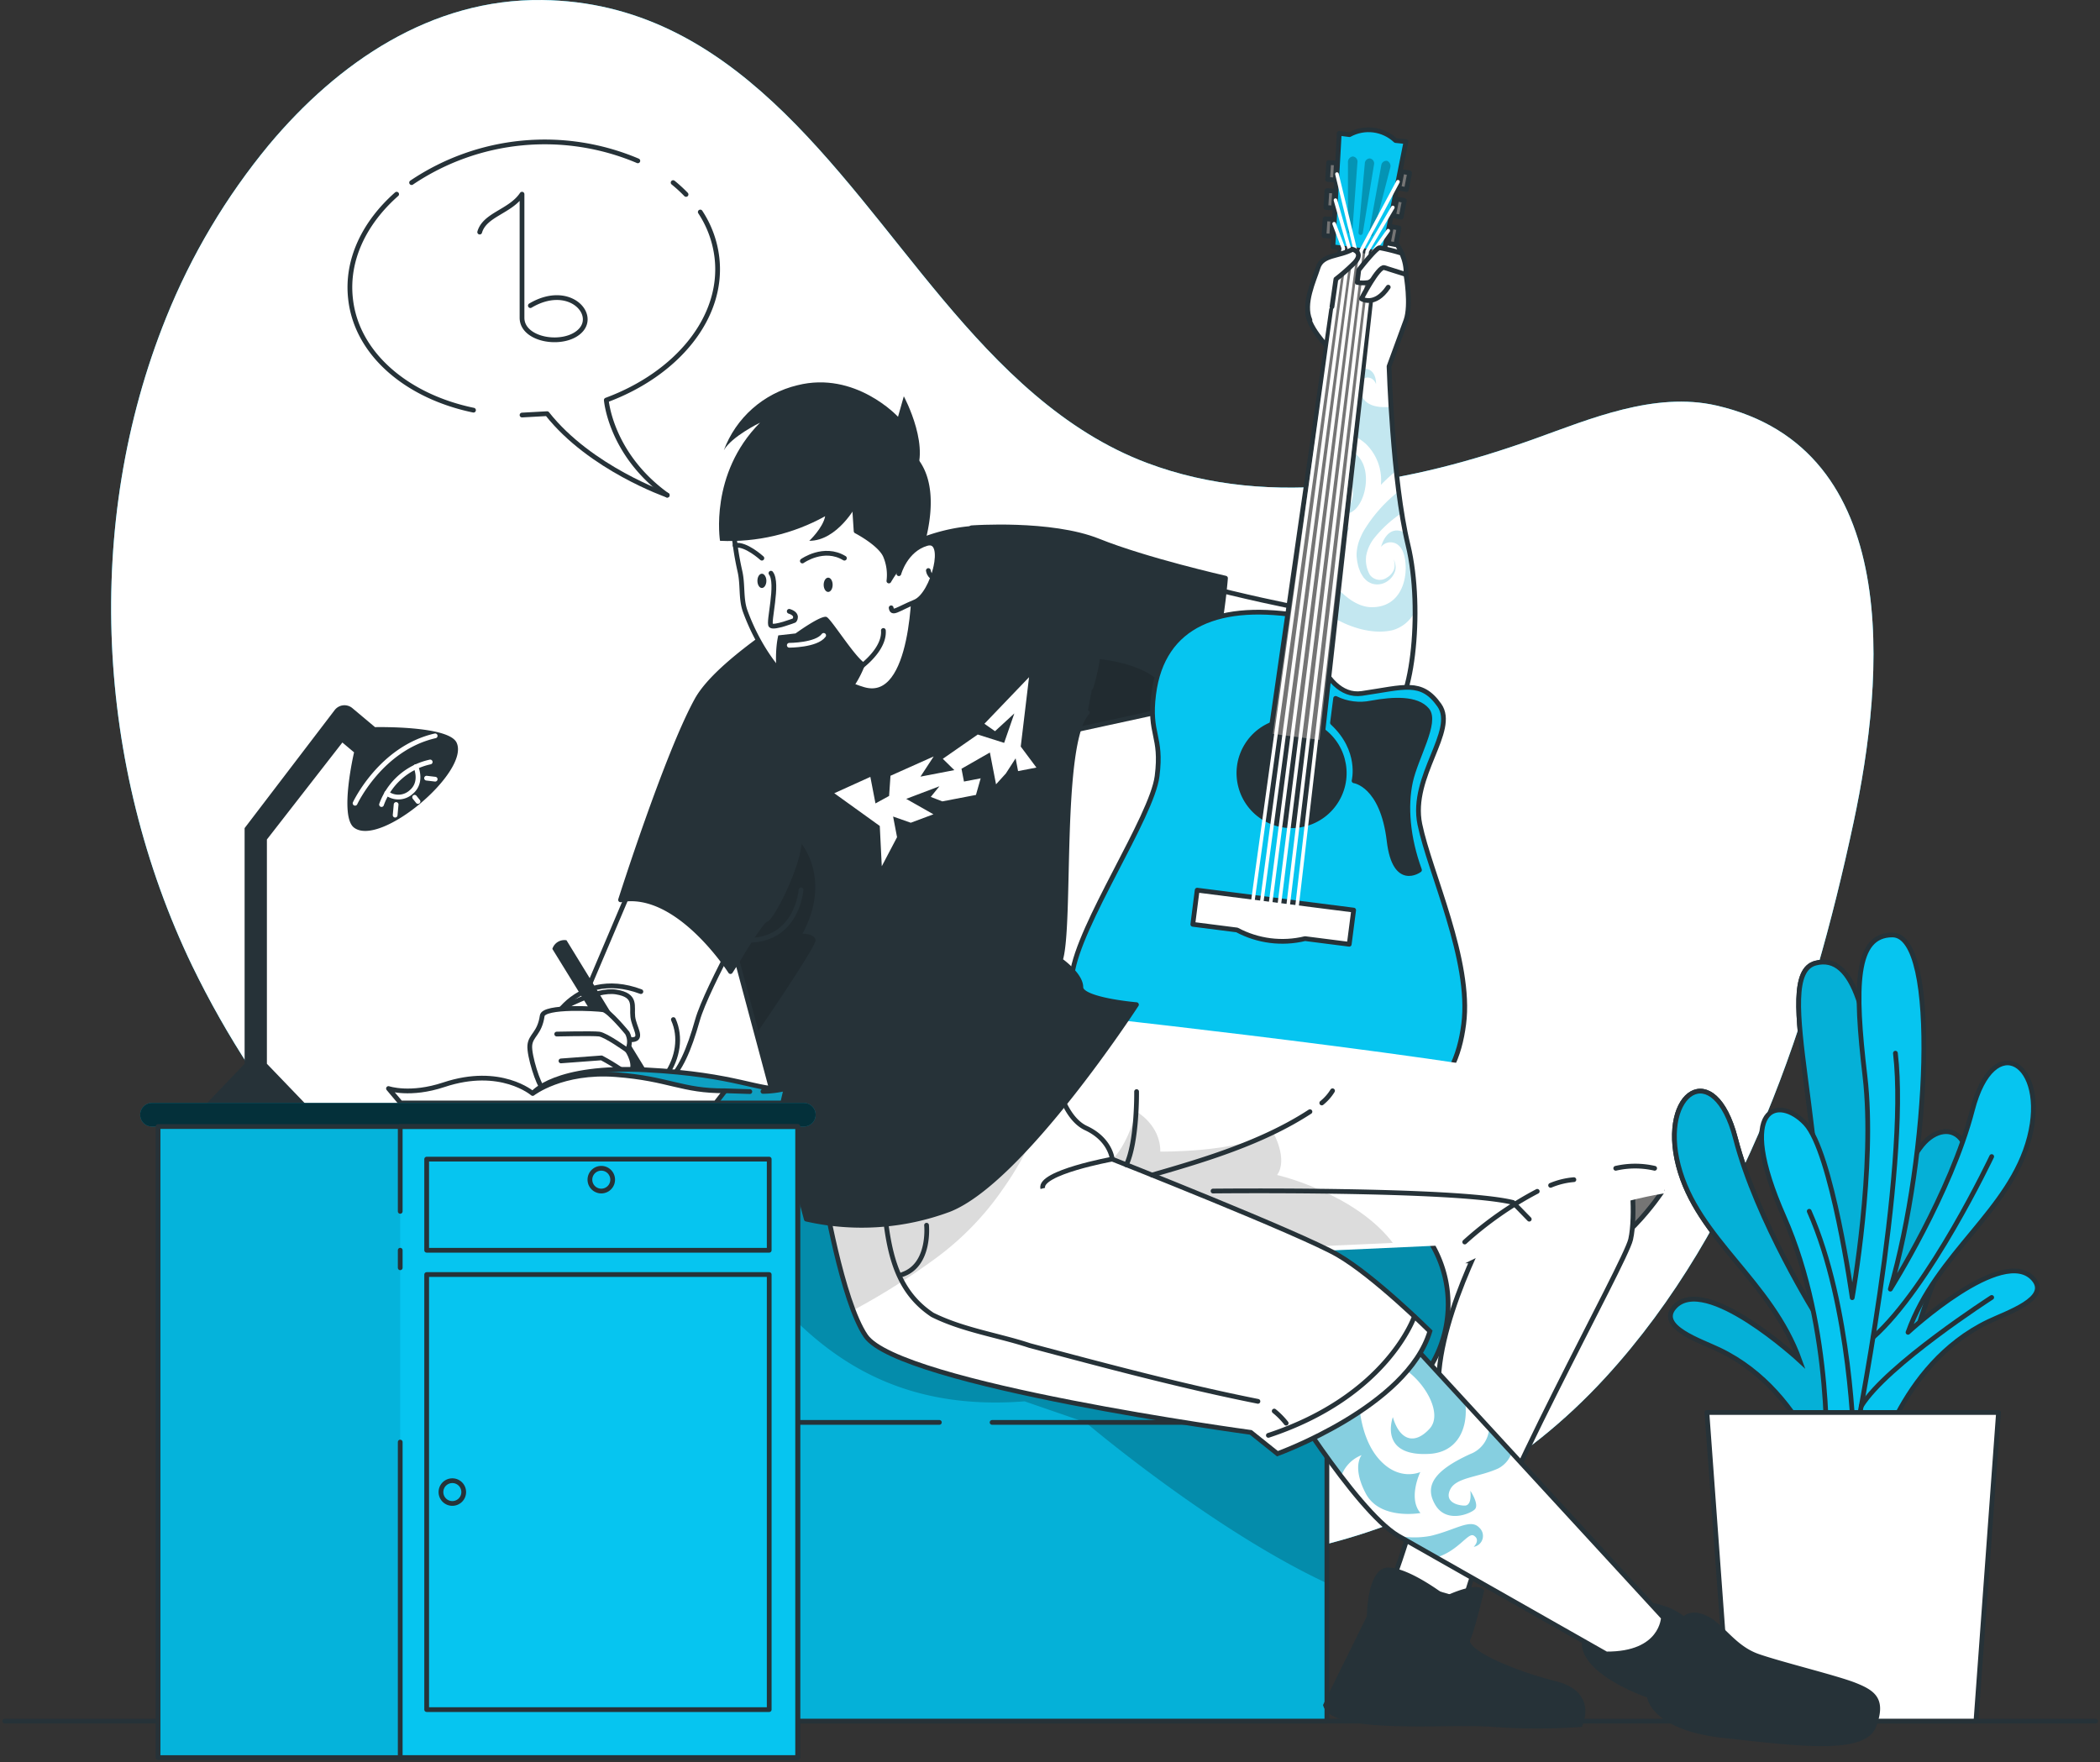 <svg xmlns="http://www.w3.org/2000/svg" xmlns:xlink="http://www.w3.org/1999/xlink" width="442" height="371" fill="none"><rect width="100%" height="100%" fill="#333333" stroke="none"/><style><![CDATA[.B{stroke-linejoin:round}.C{fill:#fff}.D{stroke:#263238}.E{stroke-linecap:round}.F{fill:#263238}.G{fill:#000}.H{fill-opacity:.7}.I{fill:#06c5f0}.J{fill:#0ea0c2}.K{opacity:.2}.L{opacity:.5}.M{stroke-miterlimit:10}.N{stroke:#fff}.O{fill:#757575}]]></style><use xlink:href="#B" class="I"/><use xlink:href="#B" opacity=".7" class="C"/><g class="D"><g class="B"><path d="M441.097 362.321H1" class="E"/><use xlink:href="#C" class="J"/></g><use xlink:href="#C" fill="#05b0d7" class="K M"/><g class="B"><path d="M384.379 308.602s1.597-28.666-8.876-52.414-1.078-25.604 4.487-19.672 9.857 36.669 9.857 36.669 4.929-27.556 2.686-46.602-2.082-29.766 5.77-29.766c10.019 0 7.678 46.623-.432 74.566 0 0 12.78-20.307 17.256-37.66s16.037-9.847 12.025 5.694-19.542 24.201-25.56 41.058c0 0 20.006-18.517 26.401-11.227 3.592 4.109-5.511 7.075-9.458 8.962-19.154 9.178-24.061 32.118-24.061 32.118l-10.095-1.726z" class="I"/><g class="E"><path d="M380.799 254.991c8.887 20.049 9.393 49.275 9.393 49.275s11.68-58.076 8.747-82.557"/><path d="M419.204 243.472s-13.039 27.523-24.978 38.082m24.978-8.423s-22.045 14.182-27.448 22.874"/></g><path d="M420.638 297.353h-61.377l4.746 64.968h51.886l4.745-64.968z" class="C"/><g class="E"><path d="M140.437 104.229s-16.177-5.608-25.28-17.147l-5.284.291"/><path d="M147.393 44.632a22.08 22.08 0 0 1 3.516 9.706c1.392 12.543-8.444 24.395-23.295 29.885 0 0 .874 11.454 12.823 20.028m1.24-65.809c.956.774 1.864 1.606 2.718 2.491m-57.763-2.491a50.16 50.16 0 0 1 47.615-4.584M99.66 86.348c-14.02-2.901-24.643-11.863-25.884-23.489-.906-8.132 2.901-15.972 9.706-21.979m17.483 7.98c1.078-3.721 6.47-4.314 8.908-7.981v26.013c0 4.907 9.221 6.191 12.424 2.567s-2.772-9.814-10.666-5.123"/></g></g></g><path d="M279.81 249.533H165.318c-6.64 0-13.008 2.637-17.704 7.331s-7.336 11.061-7.339 17.701c.003 6.237 2.332 12.248 6.533 16.858s9.971 7.486 16.18 8.066v62.832h116.293v-62.724h.485c6.639 0 13.006-2.638 17.7-7.332a25.03 25.03 0 0 0 .016-35.385c-4.685-4.693-11.041-7.335-17.672-7.347z" class="I"/><g class="G H"><path opacity=".15" d="M279.534 249.533H165.042a25.04 25.04 0 0 0-17.703 7.331c-4.696 4.694-7.336 11.061-7.339 17.701.003 6.237 2.332 12.248 6.533 16.858s9.97 7.486 16.18 8.066v62.832h116.293v-62.724h.485c6.639 0 13.006-2.638 17.7-7.332s7.332-11.061 7.332-17.7c0-6.631-2.632-12.992-7.317-17.685s-11.04-7.335-17.672-7.347z"/><path opacity=".3" d="M304.841 274.565a25.03 25.03 0 0 1-7.331 17.7c-4.695 4.694-11.062 7.332-17.7 7.332h-.529v33.691c-24.255-11.302-50.786-33.853-50.786-33.853l-12.844-4.433c-41.339 3.236-54.636-26.412-67.362-38.825 4.624-4.305 10.71-6.695 17.029-6.687H279.81c6.638.003 13.003 2.641 17.697 7.335s7.331 11.059 7.334 17.697v.043z"/></g><path d="M262.964 299.489h6.934-6.934z" class="C"/><g class="B D"><path d="M262.964 299.489h6.934" class="E"/><path d="M208.813 299.435h45.016-45.016zm-11.098 0h-34.727 34.727z" class="C"/><path d="M279.81 249.533H165.318c-6.64 0-13.008 2.637-17.704 7.331s-7.336 11.061-7.339 17.701h0c.003 6.237 2.332 12.248 6.533 16.858s9.971 7.486 16.18 8.066v62.832h116.293v-62.724h.485c6.639 0 13.006-2.638 17.7-7.332a25.03 25.03 0 0 0 .016-35.385c-4.685-4.693-11.041-7.335-17.672-7.347z"/></g><path d="M232.604 117.721c28.257 8.304 44.391 10.893 44.391 10.893.992-20.092 3.57-31.168 2.976-55.003 0 0-5.392-5.317-4.616-8.412.335-1.305 3.096-8.304 3.096-8.304l11.367-10.321s6.471 5.231 6.104 11.249c0 0 1.143 6.374 0 9.598l-3.559 9.706s.701 23.996 3.991 37.607.852 35.827-4.627 36.323-62.606-4.584-62.606-4.584-2.804-30.596 3.483-28.752z" class="C"/><g class="J L"><path d="M293.301 117.732a3.33 3.33 0 0 1 .367 2.373 3.97 3.97 0 0 1-1.413 2.07 3.78 3.78 0 0 1-2.48.852 3.46 3.46 0 0 1-1.379-.326c-.433-.202-.819-.491-1.134-.849l-.248-.259-.184-.281-.366-.593c-.205-.399-.335-.819-.507-1.24a12 12 0 0 1-.432-2.621c.017-.911.163-1.815.432-2.685a14.42 14.42 0 0 1 1.078-2.427 30.8 30.8 0 0 1 6.547-7.657l.798-.679.668 4.572c-2.172 1.435-4.111 3.196-5.748 5.22a8.52 8.52 0 0 0-1.747 3.764c-.19 1.387.075 2.799.755 4.023a2.6 2.6 0 0 0 1.663 1.043c.669.117 1.357-.033 1.917-.418a3.45 3.45 0 0 0 1.467-1.617c.263-.736.244-1.543-.054-2.265zm4.541 10.925a7.55 7.55 0 0 1-1.916 2.493 7.53 7.53 0 0 1-2.765 1.497c-5.231 1.273-11.863-1.456-16.102-5.23.162-3.063.356-5.921.583-8.628 2.793 4.411 6.783 9.037 11.097 9.037 8.11 0 8.035-10.472 5.932-12.704-.24-.299-.543-.541-.889-.706a2.55 2.55 0 0 0-1.106-.252c-.383 0-.762.086-1.107.252s-.649.407-.888.706c0 0 1.218-5.069 5.122-2.912a62.65 62.65 0 0 0 .55 2.481 62 62 0 0 1 1.489 13.966zm-15.218-20.621s3.333-2.157 1.661-6.902c-.798-2.308-2.944-2.383-4.95-1.833l.377-5.878a8.54 8.54 0 0 1 3.445.738 8.55 8.55 0 0 1 2.854 2.066c3.343 3.936.55 12.823-3.387 11.809zm11.26-8.929a37.48 37.48 0 0 0-3.236 2.956 10.62 10.62 0 0 0-.609-4.677c-.55-1.493-1.43-2.844-2.572-3.952a14.26 14.26 0 0 0-7.625-3.376l.14-4.95a11.86 11.86 0 0 1 3.742-.086c-1.844-4.691 1.424-7.679 3.743-7.388s2.157 3.235 2.157 3.235c-.831-2.416-4.573-1.704-3.074 2.276.971 2.599 4.152 2.718 6.234 2.48.226 3.861.582 8.639 1.1 13.481zm-9.901 11.83c-.129.41-2.825 8.294-6.061 4.444l.302-3.462a4.54 4.54 0 0 0 3.059.558c1.053-.179 2.009-.724 2.7-1.54zm-5.306-3.85l.41-4.745c1.078-.421 2.157-.421 2.448.852.528 1.952-1.111 4.152-2.858 3.893z" class="L"/></g><path d="M232.604 117.721c28.257 8.304 44.391 10.893 44.391 10.893.992-20.092 3.57-31.168 2.976-55.003 0 0-5.392-5.317-4.616-8.412.335-1.305 3.096-8.304 3.096-8.304l11.367-10.321s6.471 5.231 6.104 11.249c0 0 1.143 6.374 0 9.598l-3.559 9.706s.701 23.996 3.99 37.607.853 35.827-4.626 36.323-62.606-4.584-62.606-4.584-2.804-30.596 3.483-28.752z" class="B D"/><use xlink:href="#D" class="F"/><path d="M249.752 148.577l-26.552 5.78s5.932-3.235 5.684-4.314l2.157-11.335s11.313.809 14.516 6.73v-3.365s4.152.453 4.195 6.504z" class="G H K"/><g class="B D"><use xlink:href="#D"/><path d="M242.818 146.139c1.887-14.764 13.944-19.499 31.729-16.339 0 0 3.17 17.472 12.1 16.177s12.489-2.922 16.296 2.47-6.18 14.937-4.098 25.075 10.946 28.655 9.232 42.061-9.707 24.999-44.628 20.545-39.171-20.567-37.801-30.996 16.792-33.12 17.892-41.737-1.812-8.693-.722-17.256z" class="I"/></g><path d="M281.878 168.538c3.198-5.54 1.3-12.624-4.24-15.823s-12.624-1.3-15.823 4.24-1.3 12.624 4.24 15.823 12.624 1.3 15.823-4.24z" class="F"/><g class="B D"><path d="M278.17 156.309l-10.828-1.38L282.139 52.16l7.485.96-11.454 103.189z" class="O"/><path d="M293.744 29.587c-1.278-1.208-2.907-1.979-4.651-2.202s-3.515.114-5.056.961l-2.157-.28-1.337 23.888 10.699 1.37 4.68-23.511-2.178-.227z" class="I"/><path d="M280.457 152.157l.658-5.134c2.338 1.154 4.996 1.492 7.549.96 4.594-.841 9.566-1.078 11.712 1.489s-2.394 9.965-3.505 15.098-.604 11.745 1.898 18.583c0 0-5.209 3.904-6.395-6.169-1.413-11.864-7.377-12.618-7.377-12.618s1.683-6.428-4.54-12.209z" class="F"/><path d="M284.911 191.586l-32.937-4.195-.917 7.194 9.297 1.186c4.391 2.348 9.493 2.997 14.333 1.823l9.296 1.186.928-7.194z" class="C"/><path d="M296.691 36.408l-1.588-.306-.675 3.505 1.588.306.675-3.505zm-1.109 5.8l-1.589-.306-.675 3.505 1.589.306.675-3.505zm-1.12 5.798l-1.589-.306-.675 3.505 1.589.306.675-3.505zm-15.025-10.225l1.615.102.226-3.563-1.615-.102-.226 3.563zm-.371 5.903l1.614.102.226-3.563-1.614-.102-.226 3.563zm-.388 5.937l1.614.102.226-3.563-1.615-.102-.225 3.563z" class="O"/></g><g class="G L"><path d="M288.34 33.351a1.08 1.08 0 0 0-1.078 1.079l-1.327 14.452a.52.52 0 0 0 .389.593.51.51 0 0 0 .354-.133c.096-.088.155-.211.163-.341l2.351-14.333a1.08 1.08 0 0 0 .016-.435 1.07 1.07 0 0 0-.158-.406c-.08-.123-.184-.229-.306-.31a1.09 1.09 0 0 0-.404-.164zm3.592.507c-.144-.018-.289-.007-.428.033s-.269.106-.382.197a1.07 1.07 0 0 0-.274.33 1.06 1.06 0 0 0-.124.411l-2.61 14.268a.54.54 0 0 0 .323.647.49.49 0 0 0 .367-.087.5.5 0 0 0 .13-.142.49.49 0 0 0 .064-.181l3.613-14.02c.09-.284.07-.591-.056-.861a1.19 1.19 0 0 0-.623-.596zm-7.205-.916c-.299.038-.572.191-.761.426a1.16 1.16 0 0 0-.252.836v14.462c-.006.064.001.128.02.189s.05.118.091.167a.48.48 0 0 0 .148.119.49.49 0 0 0 .183.053.54.54 0 0 0 .474-.539l1.079-14.473a1.07 1.07 0 0 0-.023-.44 1.08 1.08 0 0 0-.197-.394 1.07 1.07 0 0 0-.339-.282 1.08 1.08 0 0 0-.423-.123z" class="L"/></g><path d="M280.802 47.102l1.941 5.134-19.52 140.86m1.876.238l18.906-140.937-2.923-10.267m-14.106 151.441l18.269-141.012-3.85-15.918m10.796 11.917l-3.182 4.476-16.425 141.249m-1.877-.238l17.062-141.173 5.392-9.199m-24.32 150.135l17.666-141.087 7.733-14.462" stroke-width=".75" class="B E N"/><g class="D B"><path d="M349.9 250.774s-9.253 14.149-18.636 14.699-22.972-.054-22.972-.054 21.548-18.83 41.608-14.645z" class="O"/><path d="M343.214 245.942s1.154 9.89 0 14.969-29.734 55.844-34.922 76.152l-15.098-4.368s9.566-25.711 9.566-41.198 12.726-37.488 12.726-37.488l27.728-8.067z" class="C"/></g><path d="M278.472 358.913c1.456 6.471 26.186 3.85 35.828 4.627a128.8 128.8 0 0 0 18.636 0s3.72-7.334-5.533-9.642-18.895-6.751-17.935-8.768 2.901-10.278 2.901-10.278-.636-2.265-8.024 1.079c0 0-7.668-5.932-12.154-5.932s-4.498 10.246-4.498 10.246l-9.221 18.668zm62.423-21.85s8.488-.863 13.502 3.171c0 0 1.543-1.715 5.005 0s5.791 6.233 10.784 7.97 16.588 4.54 20.438 6.082 6.557 3.236 4.238 9.254-16.576 4.001-31.998 2.34-16.178-8.541-16.178-8.541-26.606-8.973-5.791-20.276z" class="F"/><use xlink:href="#E" class="C"/><g class="J"><path d="M300.916 306.057c-10.893.658-7.755-7.733-7.755-7.733 1.413 4.832 4.519 5.975 7.755 2.416 4.745-5.231-9.189-20.761-14.884-11.087l-3.709-9.189a27.64 27.64 0 0 1 11.55-1.078l14.527 15.789c.69 5.694-1.736 10.526-7.484 10.882zm17.266-.248c-.482 1.434-1.503 2.625-2.847 3.321-4.163 1.888-8.822 1.845-10.095 4.411s1.413 3.408 3.052 3.408 1.176-3.127 1.176-3.127 2.027 2.987.884 3.979-5.975 2.848-8.25-.992-.561-7.107 7.366-10.72c1.11-.422 2.074-1.156 2.778-2.112a6.18 6.18 0 0 0 1.191-3.28l4.745 5.112zm-19.208 12.704s-8.531 1.564-11.518-4.12c-2.879-5.489-1.003-7.894-.863-8.067-1.005.387-1.913.99-2.659 1.767s-1.311 1.71-1.655 2.731c-2.674-3.495-5.252-7.172-7.42-10.397L286 293.956s-.14 8.11 4.131 13.082 8.811 2.847 8.811 2.847-2.664 5.501.032 8.628zm11.206 7.118s1.531-1.467 0-2.372c-1.208-.712-3.236 3.3-8.046 4.669l-7.894-4.616c2.29.442 4.644.442 6.934 0 5.339-1.283 8.326-3.699 10.181-1.714a2.33 2.33 0 0 1-1.175 4.033z" class="L"/></g><use xlink:href="#E" class="B D"/><use xlink:href="#F" class="C"/><path d="M293.431 262.011l-72.625 3.053 10.644-14.377 2.643-6.675s2.696-1.899 5.133-9.987c0 0 5.026 2.782 4.994 8.401 0 0 16.037.248 23.726-4.076 0 0 3.236 5.672.852 9.005.033 0 16.781 3.893 24.633 14.656z" class="G H K"/><use xlink:href="#F" class="M N"/><use xlink:href="#G" class="C"/><path d="M220.115 232.418c-2.097 6.373-5.136 12.397-9.016 17.87a60.64 60.64 0 0 1-13.783 14.323 143.86 143.86 0 0 1-17.73 11.216c-2.89-7.604-5.09-18.787-5.899-23.177l4.454-1.941 41.974-18.291z" class="G H K"/><g class="D"><use xlink:href="#G" class="M"/><path d="M268.194 297.051a16.01 16.01 0 0 1 2.513 2.546m-84.175-41.673c1.078 8.078 3.235 14.549 9.706 18.863 6.471 3.235 14.02 4.314 20.491 6.471 16.177 4.313 32.355 8.627 48.036 11.744m-25.539-65.205s.151 10.505-2.157 15.412m89.299 4.324a16.07 16.07 0 0 1 4.896-1.197m-22.972 13.125a74.04 74.04 0 0 1 15.261-10.666m-45.35-18.604a10.09 10.09 0 0 0 2.264-2.566m-37.984 17.73c11.26-3.236 23.36-6.892 33.228-13.33m-53.676-7.927s1.456 9.016 6.557 11.389 5.501 6.471 5.501 6.471" class="B E"/><path d="M134.387 183.013l-11.098 26.142s-3.548 17.256 6.256 19.866 13.653-1.521 17.255-14.269c1.942-6.934 13.6-27.415 13.6-27.415l-26.013-4.324z" class="B C"/></g><use xlink:href="#H" class="C"/><use xlink:href="#H" class="B D E"/><use xlink:href="#I" class="F"/><path d="M171.67 197.906c.162 1.003-7.657 12.662-12.403 19.629l-4.012-15.164 6.094-8.822s6.762-8.53 7.29-15.994c0 0 6.471 7.464.281 18.993-.043.021 2.513-.076 2.75 1.358z" class="G H K"/><path d="M175.596 166.986l9.577 6.892.42 8.477 3.214-6.115-.83-4.347 3.72 1.305 4.767-1.779-5.726-3.246 6.988-2.653-1.822 2.243 2.437.938 7.075-1.359.992-3.494-3.516.679-.518-2.696 5.975-3.419.421 2.19.873 4.508 2.071-2.287 2.049-3.181.518 2.685 3.861-.744-3.3-4.422 1.747-14.602-9.394 9.803 2.233 1.564 4.066-3.742-2.147 6.201-5.554-1.758-7.355 5.112 2.427 2.383-7.129 1.37 2.782-4.249-9.091 4.066-.292 4.249-2.868 1.574-1.079-5.586-7.592 3.44z" class="C"/><g class="B D"><use xlink:href="#I" class="E"/><path d="M168.877 132.755s1.952 9.178 12.866 12.381 10.677-22.864 10.677-22.864l-23.543 10.483z" class="C"/><path d="M155.191 202.307s5.047-8.628 6.115-8.736 10.537-16.824 6.136-24.805m1.154 18.571s-.722 10.311-10.72 10.602m16.436-53.676s10.785 11.205 18.108 3.3" class="E"/></g><use xlink:href="#J" class="C"/><use xlink:href="#J" class="B D E"/><path d="M167.442 133.348s5.511-4.012 6.568-3.451 6.245 8.941 8.165 9.76c-.616 1.703-1.434 3.325-2.438 4.832l-1.143-.496a29.68 29.68 0 0 1-10.332 3.613s-2.707-2.157-3.473-4.239l-.981 1.079s-1.079-5.996 0-10.688l3.634-.41z" class="F"/><path d="M168.877 118.099s4.519-3.236 8.854-.594m-17.374 0s-3.408-3.127-5.63-2.685" class="B D E"/><path d="M175.251 123.114c0 .83-.421 1.499-.939 1.499s-.949-.669-.949-1.499.421-1.51.949-1.51.939.679.939 1.51zm-13.945-.842c0 .831-.432 1.51-.949 1.51s-.939-.679-.939-1.51.421-1.499.939-1.499.949.712.949 1.499z" class="F"/><g class="B E"><path d="M162.266 120.665c1.671 2.157-.669 10.44 0 11.023s4.928-1.079 4.928-1.079 1.003-1.251-1.078-1.92" class="D"/><path d="M166.127 135.84s5.705 0 7.236-2.082" class="N"/></g><g class="F"><path d="M179.737 104.898l.453 6.902s4.896 2.524 6.126 5.112a10.24 10.24 0 0 1 .776 5.393s2.977-5.199 4.573-4.767c.582.151.572 2.329.572 2.329s6.665-14.937.647-22.842-13.147 7.873-13.147 7.873z" class="B D"/><path d="M180.255 106.386s-3.969 7.463-9.922 7.463c0 0 2.879-2.696 3.343-5.176-6.755 3.742-14.417 5.534-22.131 5.176 0 0-2.297-14.095 8.423-24.87 0 0-5.985 2.901-7.614 5.802 1.258-3.372 3.325-6.383 6.02-8.767s5.935-4.07 9.435-4.908c12.241-3.106 21.203 6.633 21.203 6.633l1.219-4.314s6.212 11.497 1.779 17.353-11.755 5.608-11.755 5.608z"/></g><use xlink:href="#K" class="C"/><g class="D B"><g class="E"><use xlink:href="#K"/><path d="M195.397 120.105s.215 2.092 2.642 1.499-.076-1.985-1.079-1.996"/></g><path d="M118.069 212.433s7.248-4.313 11.627-3.602 3.235 2.988 3.494 5.231 2.211 4.584 0 4.799-5.781-6.082-5.781-6.082l-9.34-.346z" class="C"/></g><path d="M119.234 197.939l16.717 27.285-3.441.896-16.252-26.359a2.65 2.65 0 0 1 2.976-1.822z" class="F"/><g class="D"><g class="B"><path d="M114.122 213.846c.302-2.157 11.518-1.499 12.802-1.283s5.112 4.907 5.112 4.907c.298.557.454 1.18.454 1.812s-.156 1.254-.454 1.812c0 0 2.232 3.235.474 5.026s-17.536 3.235-18.334 2.836-2.858-6.762-2.664-8.898 2.071-2.469 2.61-6.212z" class="C"/><path d="M132.036 221.094s-4.508-3.236-5.932-3.408-8.93 0-8.93 0m.895 5.651l8.531-.636c1.38.733 2.719 1.539 4.012 2.416" class="E"/><path d="M112.116 230.196s4.541-5.975 23.889-4.972 23.726 4.584 29.442 3.926l-.712 3.041h-52.619v-1.995z" class="J"/><path d="M112.116 230.196s6.18-4.831 17.482-3.979 13.902 3.494 23.048 3.408l-1.996 2.566H84.324l-2.556-3.041s4.551 1.564 11.658-.798c11.95-3.98 18.69 1.844 18.69 1.844z" class="C"/><path d="M160.583 229.754a21.25 21.25 0 0 0 4.81-.604m-12.801.475l5.23.172m37.197 28.127s.852 8.401-5.123 10.386m107.784 8.843s-5.694 16.76-30.715 25.01m73.11-56.221c2.694-.62 5.493-.62 8.186 0m-92.944 4.789s51.153-.551 63.124 2.405l3.429 3.515" class="E"/></g><path d="M231.202 128.614a39.9 39.9 0 0 1-1.671 16.371m-38.373 66.014c-1.226-.224-2.429-.563-3.591-1.014m35.633-7.84c-8.24 5.144-18.42 9.458-28.267 9.242m25.193 6.881c-8.099 9.566-21.213 24.115-35.201 22.422m40.702-29.41l-2.988 3.925m-76.011-67.836s10.655-4.886 18.129 8.973" class="M"/></g><use xlink:href="#L" class="C"/><use xlink:href="#L" class="B D E"/><use xlink:href="#M" class="C"/><use xlink:href="#M" class="B D E"/><use xlink:href="#N" class="C"/><use xlink:href="#N" class="B D E"/><path d="M65.742 233.895l-9.566-9.954v-47.216l15.886-20.416 2.459 2.071s-3.16 13.47 0 15.854c5.576 4.195 24.492-11.864 21.57-17.925-1.747-3.591-17.159-3.235-17.159-3.235l-4.767-4.001c-.269-.227-.581-.396-.917-.497a2.59 2.59 0 0 0-1.039-.095 2.6 2.6 0 0 0-.992.324 2.59 2.59 0 0 0-.784.688l-18.949 24.838v49.61l-9.555 9.987 23.813-.033z" class="F"/><g class="B E N"><path d="M90.547 160.408c-2.328.5-4.491 1.586-6.283 3.154a14.02 14.02 0 0 0-3.962 5.808"/><path d="M87.516 161.389s1.521 3.235-.938 5.328a4.02 4.02 0 0 1-2.543 1.072c-.948.045-1.881-.247-2.634-.824m-6.665 2.135s5.392-11.572 16.857-14.193m-1.812 8.909l1.812.215m-4.325 3.807l.712.885m-4.605.636l-.205 2.243"/></g><use xlink:href="#O" class="J"/><use xlink:href="#O" opacity=".05" class="G H"/><path d="M167.906 237.152H33.268V370h134.638V237.152z" class="I"/><path opacity=".3" d="M84.227 237.152H33.268V370h50.958V237.152z" fill="#048baa"/><g class="B D"><path d="M167.906 237.152H33.268V370h134.638V237.152z"/><g class="E"><path d="M84.237 266.886v-3.699"/><path d="M84.237 255.012v-17.86h83.669V370H84.237v-66.424"/></g><path d="M161.899 244.012H89.803v19.186H161.9v-19.186zm0 24.298H89.803v91.585H161.9V268.31z"/><path d="M128.951 248.336c0 .474-.14.938-.404 1.332s-.638.7-1.076.881-.92.228-1.385.135a2.4 2.4 0 0 1-1.226-.659c-.334-.336-.561-.763-.652-1.228s-.043-.947.14-1.384a2.4 2.4 0 0 1 .887-1.073c.395-.262.859-.4 1.333-.398.633.003 1.239.256 1.686.705s.697 1.056.697 1.689h0zm-33.745 68.16c1.322 0 2.394-1.071 2.394-2.394s-1.072-2.394-2.394-2.394-2.394 1.072-2.394 2.394 1.072 2.394 2.394 2.394z"/></g><defs ><path id="B" d="M56.617 30.472C71.134 13.13 90.73-.287 114.111.005c39.904.485 61.474 35.806 84.359 63.048 11.864 14.139 25.334 27.771 42.956 34.404 26.434 9.955 55.877 4.142 81.631-5.101 11.539-4.141 25.215-9.965 38.2-6.989 39.504 9.038 35.395 57.256 28.871 87.777-8.812 41.209-23.134 85.093-52.156 116.768-69.476 75.806-194.58 29.335-257.218-31.158-4.605-4.443-9.016-9.091-13.168-13.966-10.781-12.605-19.9-26.541-27.135-41.468-20.222-41.996-22.993-93.062-5.479-136.471C40.27 53.681 47.572 41.41 56.617 30.472z"/><path id="C" d="M396.027 314.534s3.149-27.394 13.61-51.142 1.079-28.839-4.562-22.896-11.744 28.213-11.744 28.213 2.771-23.328 1.65-35.752c-1.65-18.205-4.487-32.43-12.877-30.198-9.707 2.589 4.076 37.747.431 74.567 0 0-12.78-20.308-17.256-37.661s-16.037-9.846-12.025 5.695 19.542 24.201 25.56 41.057c0 0-20.005-18.517-26.401-11.216-3.591 4.109 5.511 7.064 9.458 8.952 19.154 9.178 24.061 32.117 24.061 32.117l10.095-1.736z"/><path id="D" d="M204.467 111.11s16.705-1.251 26.735 2.783 26.736 7.819 26.736 7.819-1.391 19.509-6.881 26.584l-27.857 6.061s-7.7-38.027-18.733-43.247z"/><path id="E" d="M289.613 274.738l60.492 65.787s-.205 7.744-12.036 7.657l-43.829-24.891c-9.114-5.479-25.409-32.268-25.409-32.268l20.782-16.285z"/><path id="F" d="M231.202 214.752s98.142 10.785 106.36 15.779 12.338 20.243 12.338 20.243c-19.024 3.235-41.608 14.645-41.608 14.645v-3.958l-118.396 5.393"/><path id="G" d="M219.479 250.18c-.852-3.354 14.614-6.168 14.614-6.168s39.72 15.681 47.453 20.156 19.413 16.081 19.413 16.081c-4.778 15.94-32.085 25.775-32.085 25.775l-5.608-4.486s-74.027-10.041-81.048-20.297c-5.026-7.334-8.865-30.467-8.865-30.467l26.498-26.833"/><path id="H" d="M141.731 214.634c3.344 7.366-2.987 17.676-12.941 17.676-13.212 0-10.979 1.769-14.021-9.609-1.628-6.115 6.18-19.197 20.125-13.956"/><path id="I" d="M228.862 150.011c-6.018 6.298-3.343 44.779-5.684 52.134 0 0 4.314 3.009 4.314 5.683s11.702 3.667 11.702 3.667-24.061 37.1-39.44 43.14a52.75 52.75 0 0 1-30.047 2.006l-14.549-54.313-1.412 2.2s-11.098-17.406-23.134-15.099c0 0 9.707-30.553 16.048-42.06 4.832-8.779 24.945-20.955 42.212-31.201 7.226-4.314 20.092-7.614 29.637-2.243"/><path id="J" d="M191.439 122.337a39.3 39.3 0 0 0 1.164-22.648c-2.221-9.383-13.405-22.271-30.327-10.548-8.725 6.04-9.253 19.143-6.535 31.147.647 2.869.162 5.673 1.078 8.293 3.344 9.254 9.469 16.361 12.813 16.523 5.586.269 16.759-6.471 16.296-12.381"/><path id="K" d="M189.185 120.773s1.337-5.015 5.845-6.352 1.424 10.688-2.427 12.284-4.81 2.675-5.036 1.251"/><path id="L" d="M275.711 67.378c-1.488-3.473.831-8.261 1.715-11.044s4.465-2.286 7.248-3.85c0 0 2.782.723 0 3.235-1.107 1.079-2.273 2.094-3.495 3.041l-.83 5.802"/><path id="M" d="M295.038 53.325c-1.528-.483-3.084-.872-4.659-1.165-.755 0-4.39 4.681-4.39 4.681l-.323 2.61c.806.144 1.631.144 2.437 0a8.41 8.41 0 0 0 2.243-1.779"/><path id="N" d="M295.922 57.779l-4.573-1.445c-1.229-.367-4.799 6.557-4.799 6.557s2.793 1.79 5.641-2.437"/><path id="O" d="M169.19 237.152H31.985a2.48 2.48 0 0 1-2.48-2.48 2.48 2.48 0 0 1 2.48-2.481H169.19c.657 0 1.288.262 1.754.727a2.48 2.48 0 0 1 0 3.508c-.466.465-1.097.726-1.754.726z"/></defs></svg>